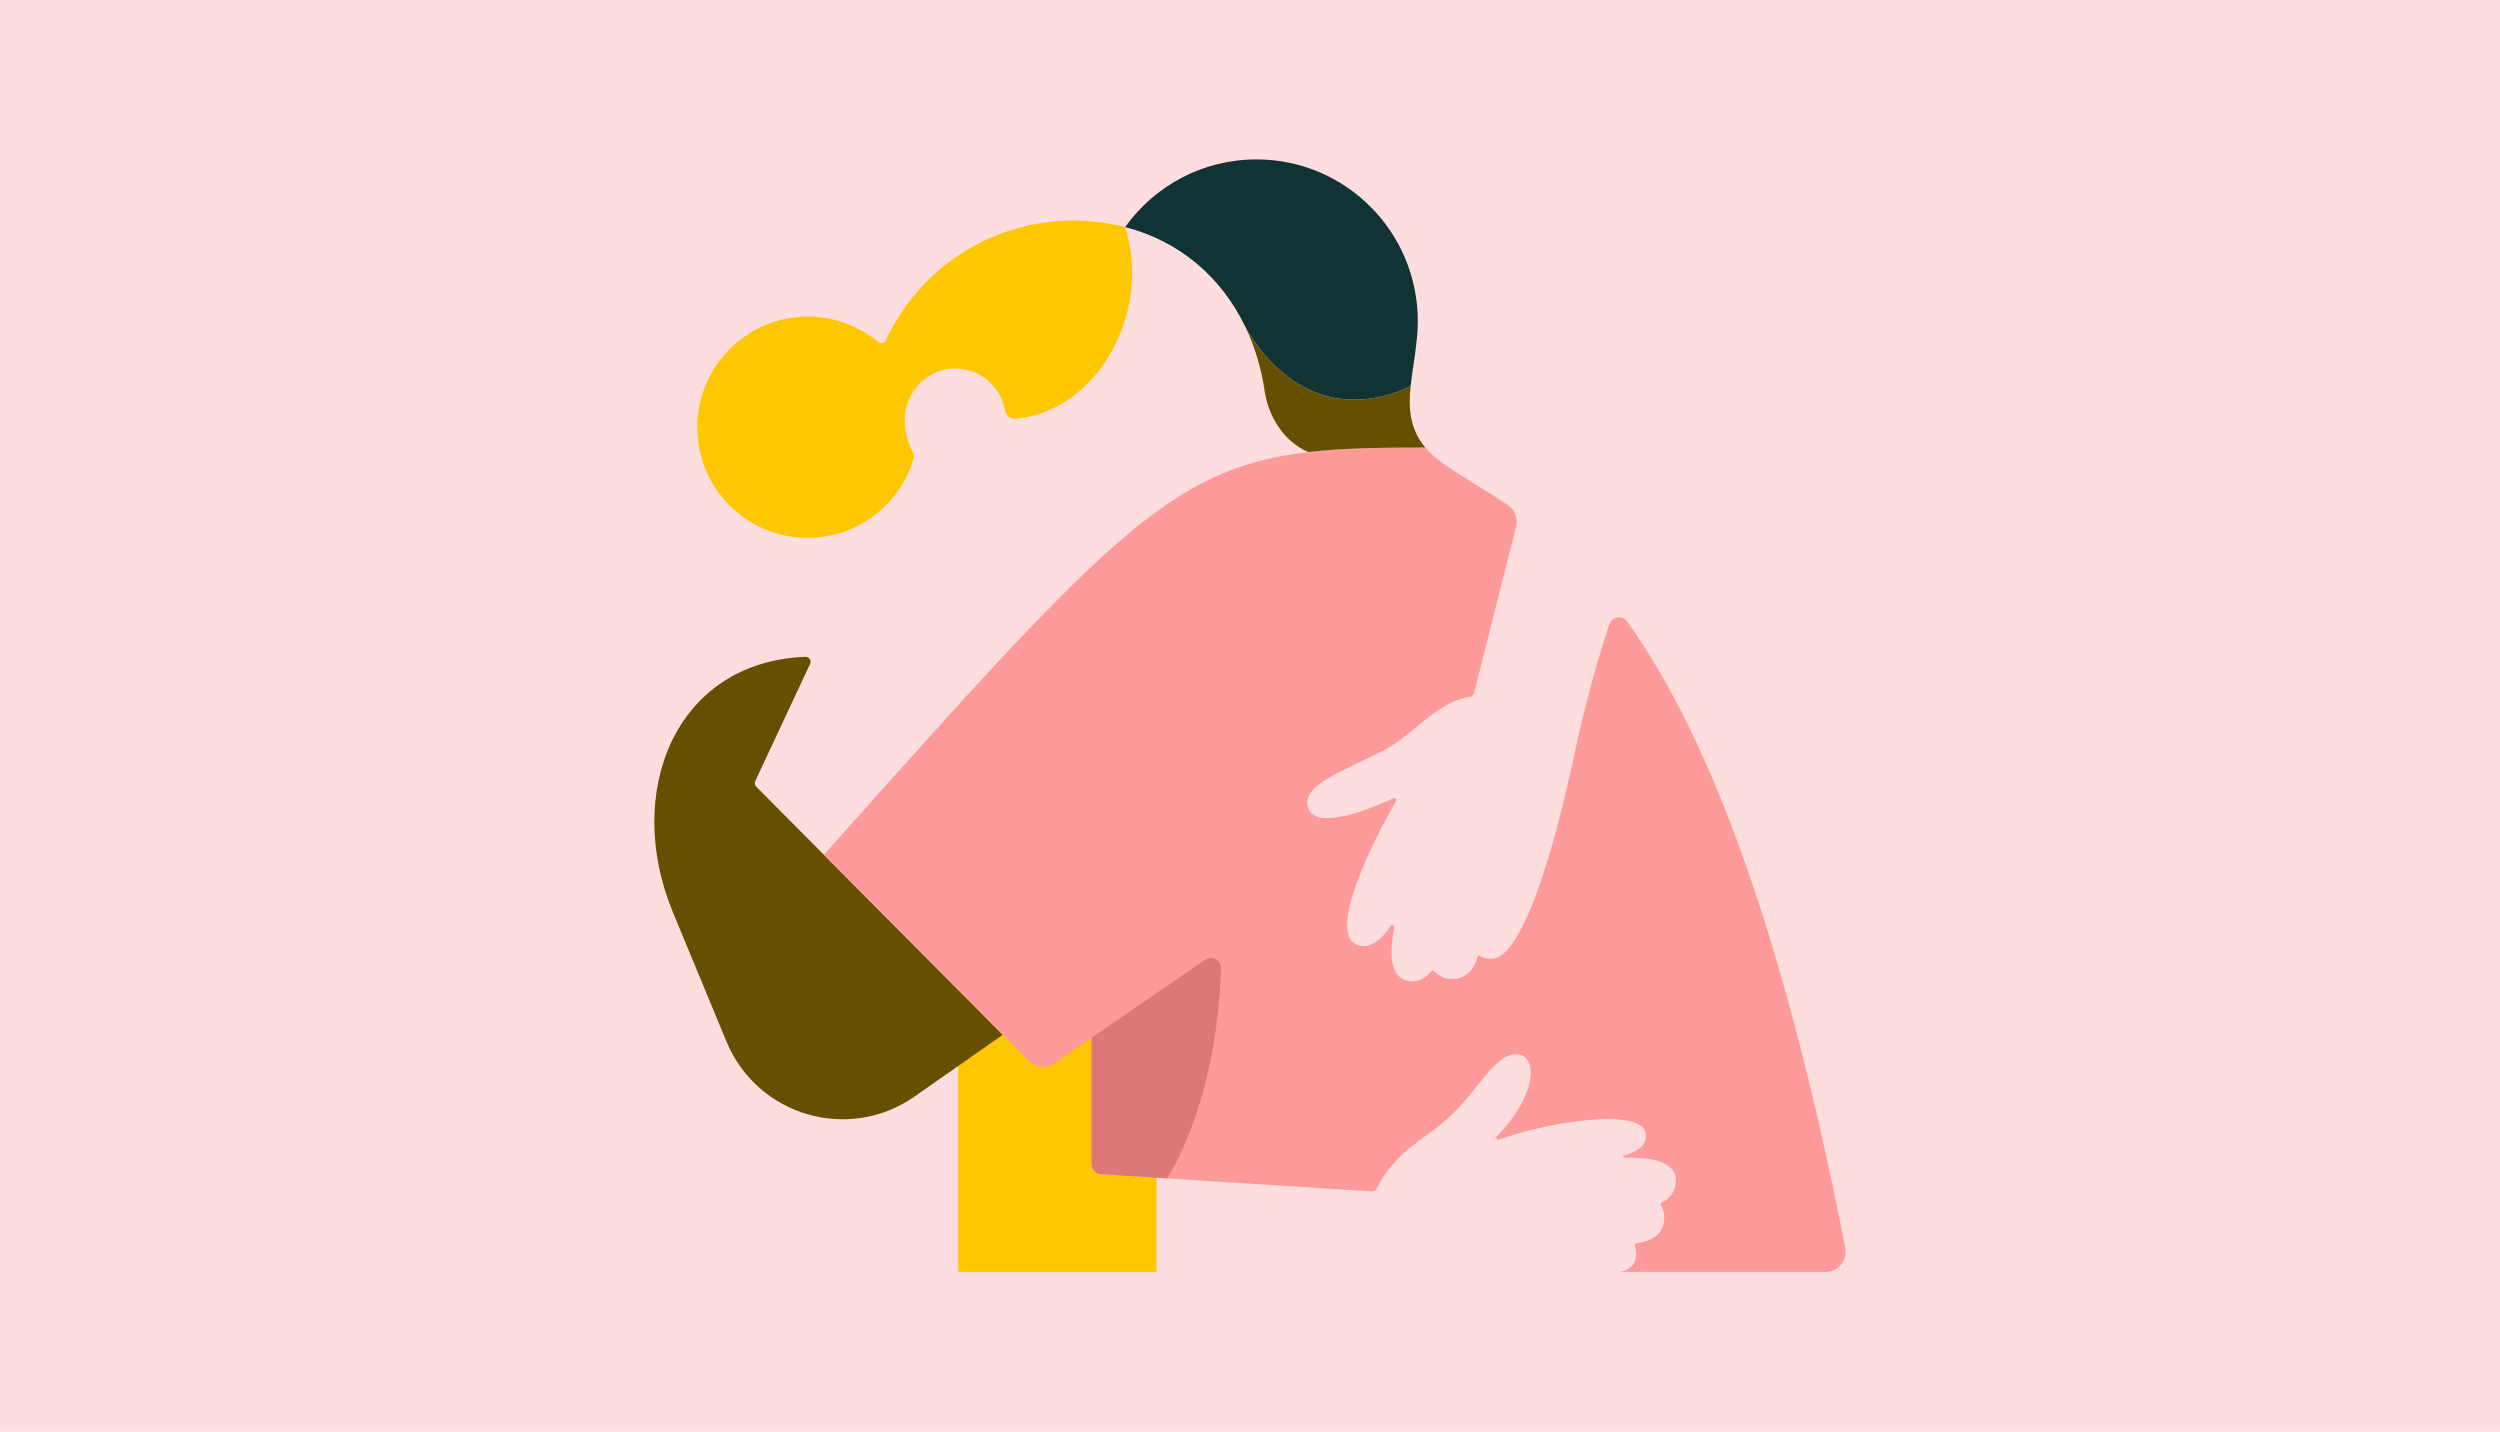 <svg width="894" height="512" viewBox="0 0 894 512" fill="none" xmlns="http://www.w3.org/2000/svg">
<g clip-path="url(#clip0_2004_471)">
<rect width="894" height="512" fill="#FDDDDD"/>
<g clip-path="url(#clip1_2004_471)">
<path d="M315.83 123.927H315.814L315.83 123.912V123.927Z" stroke="#0B1F1F" stroke-width="0.082" stroke-miterlimit="10"/>
<rect x="342.656" y="340.425" width="70.904" height="114.405" fill="#FFC700"/>
<path d="M240.573 326.051C223.085 283.904 240.961 236.762 287.968 234.867C289.32 234.816 290.266 236.221 289.675 237.44L270.091 279.283C269.77 279.977 269.906 280.789 270.446 281.331L358.563 370.061L327.016 392.133C303.496 408.586 270.818 399.039 259.801 372.481L240.556 326.051" fill="#665000"/>
<path d="M578.71 454.83H652.785C657.33 454.83 660.743 450.666 659.865 446.197C635.669 322.767 607.857 258.632 581.853 222.239C580.146 219.836 576.429 220.411 575.5 223.204C571.647 234.867 567.169 250.321 563.199 268.906C551.929 321.786 541.655 340.574 534.998 342.572C532.362 343.367 530.419 342.538 529.405 341.861C529 341.59 528.442 341.81 528.324 342.284C526.651 348.801 522.005 350.087 519.335 350.121C516.124 350.172 513.843 348.31 512.846 347.294C512.542 346.99 512.035 347.007 511.765 347.362C510.667 348.784 507.727 351.78 503.198 350.697C497.133 349.241 496.744 341.505 498.586 331.705C498.738 330.926 497.707 330.503 497.285 331.163C494.733 335.056 490.272 339.982 485.085 337.765C475.826 333.804 487.501 306.873 499.228 286.493C499.583 285.884 498.94 285.19 498.298 285.478C491.675 288.541 471.433 297.123 468.053 289.472C464.15 280.654 481.351 275.559 495.561 267.925C505.142 262.796 513.979 250.947 525.62 249.17C526.347 249.051 526.938 248.544 527.124 247.833L542.145 188.335C542.889 185.356 541.689 182.241 539.138 180.532C530.554 174.81 522.748 170.494 516.006 165.721C513.404 163.893 511.343 161.98 509.721 160.033C424.578 160.033 418.816 166.55 294.642 305.638L367.906 379.404C370.356 381.876 374.226 382.248 377.098 380.268L390.413 371.127V416.305C390.413 418.217 391.9 419.792 393.792 419.91L490.543 426.038C491.252 426.088 491.928 425.699 492.249 425.073C499.616 410.922 508.589 408.366 518.524 399.209C528.696 389.831 534.39 376.984 542.128 376.984C549.867 376.984 550.205 390.965 535.268 406.352C534.745 406.893 535.302 407.791 536.029 407.537C554.041 400.969 587.192 395.959 588.527 405.353C589.135 409.669 585.232 411.988 580.687 413.258C580.281 413.376 580.366 413.969 580.788 413.969C588.544 413.8 599.307 414.629 599.307 422.28C599.307 426.072 597.161 428.492 594.272 430.032C593.917 430.219 593.782 430.676 594.001 431.014C594.475 431.827 595.167 433.333 595.167 435.28C595.167 442.931 587.851 444.285 585.283 444.522C584.843 444.556 584.539 444.996 584.658 445.419C584.86 446.181 585.114 447.382 585.114 448.601C585.114 454.492 578.777 454.847 578.777 454.847L578.71 454.83Z" fill="#FE9A9A"/>
<path d="M467.867 161.658C479.796 160.27 493.263 160.033 509.687 160.033C509.704 160.067 509.737 160.084 509.754 160.118C504.094 153.398 503.621 146.035 504.432 138.147C475.843 151.299 455.465 135.134 445.141 116.498C449.078 124.555 451.173 132.595 452.221 139.755C453.64 149.386 459.436 158.07 467.867 161.658Z" fill="#665000"/>
<path d="M446.003 118.359C446.003 118.359 445.969 118.292 445.952 118.258C445.952 118.292 445.986 118.326 446.003 118.359Z" fill="#332800"/>
<path d="M446.797 120.17C446.797 120.17 446.797 120.137 446.78 120.12C446.78 120.137 446.78 120.153 446.797 120.17Z" fill="#332800"/>
<path d="M449.298 57C429.934 57 412.818 66.547 402.342 81.205C421.942 86.233 436.71 99.198 445.141 116.498C455.465 135.134 475.86 151.299 504.432 138.147C504.973 132.934 506.054 127.517 506.578 121.914C506.865 119.595 507 117.242 507 114.856C507 82.898 481.165 57 449.281 57L449.298 57Z" fill="#123333"/>
<path d="M417.296 421.4C417.296 421.4 435.054 395.789 436.625 346.329C436.727 343.367 433.415 341.539 430.982 343.215L390.362 371.093V416.271C390.362 418.183 391.849 419.758 393.741 419.876L417.296 421.366V421.4Z" fill="#DD7878"/>
<path d="M326.662 162.2C325.851 160.744 323.941 156.851 323.553 151.722C322.775 141.262 330.717 132.02 341.176 131.783C350.266 131.58 357.87 138.113 359.391 146.729C359.712 148.591 361.384 149.911 363.26 149.725C392.897 147.017 411.973 111.098 402.325 81.189C396.614 79.75 390.176 78.903 383.671 78.903C354.051 78.903 328.503 96.406 316.794 121.677C316.287 122.761 314.918 123.065 314.006 122.304C307.163 116.616 298.377 113.214 288.779 113.214C267.337 113.248 249.68 130.682 249.359 152.179C249.038 174.303 266.83 192.347 288.83 192.347C299.255 192.347 308.751 188.284 315.797 181.666C320.967 176.808 324.837 170.579 326.814 163.554C326.949 163.097 326.881 162.606 326.645 162.2H326.662Z" fill="#FFC700"/>
</g>
</g>
<defs>
<clipPath id="clip0_2004_471">
<rect width="894" height="512" fill="white"/>
</clipPath>
<clipPath id="clip1_2004_471">
<rect width="426" height="397.83" fill="white" transform="translate(234 57)"/>
</clipPath>
</defs>
</svg>
